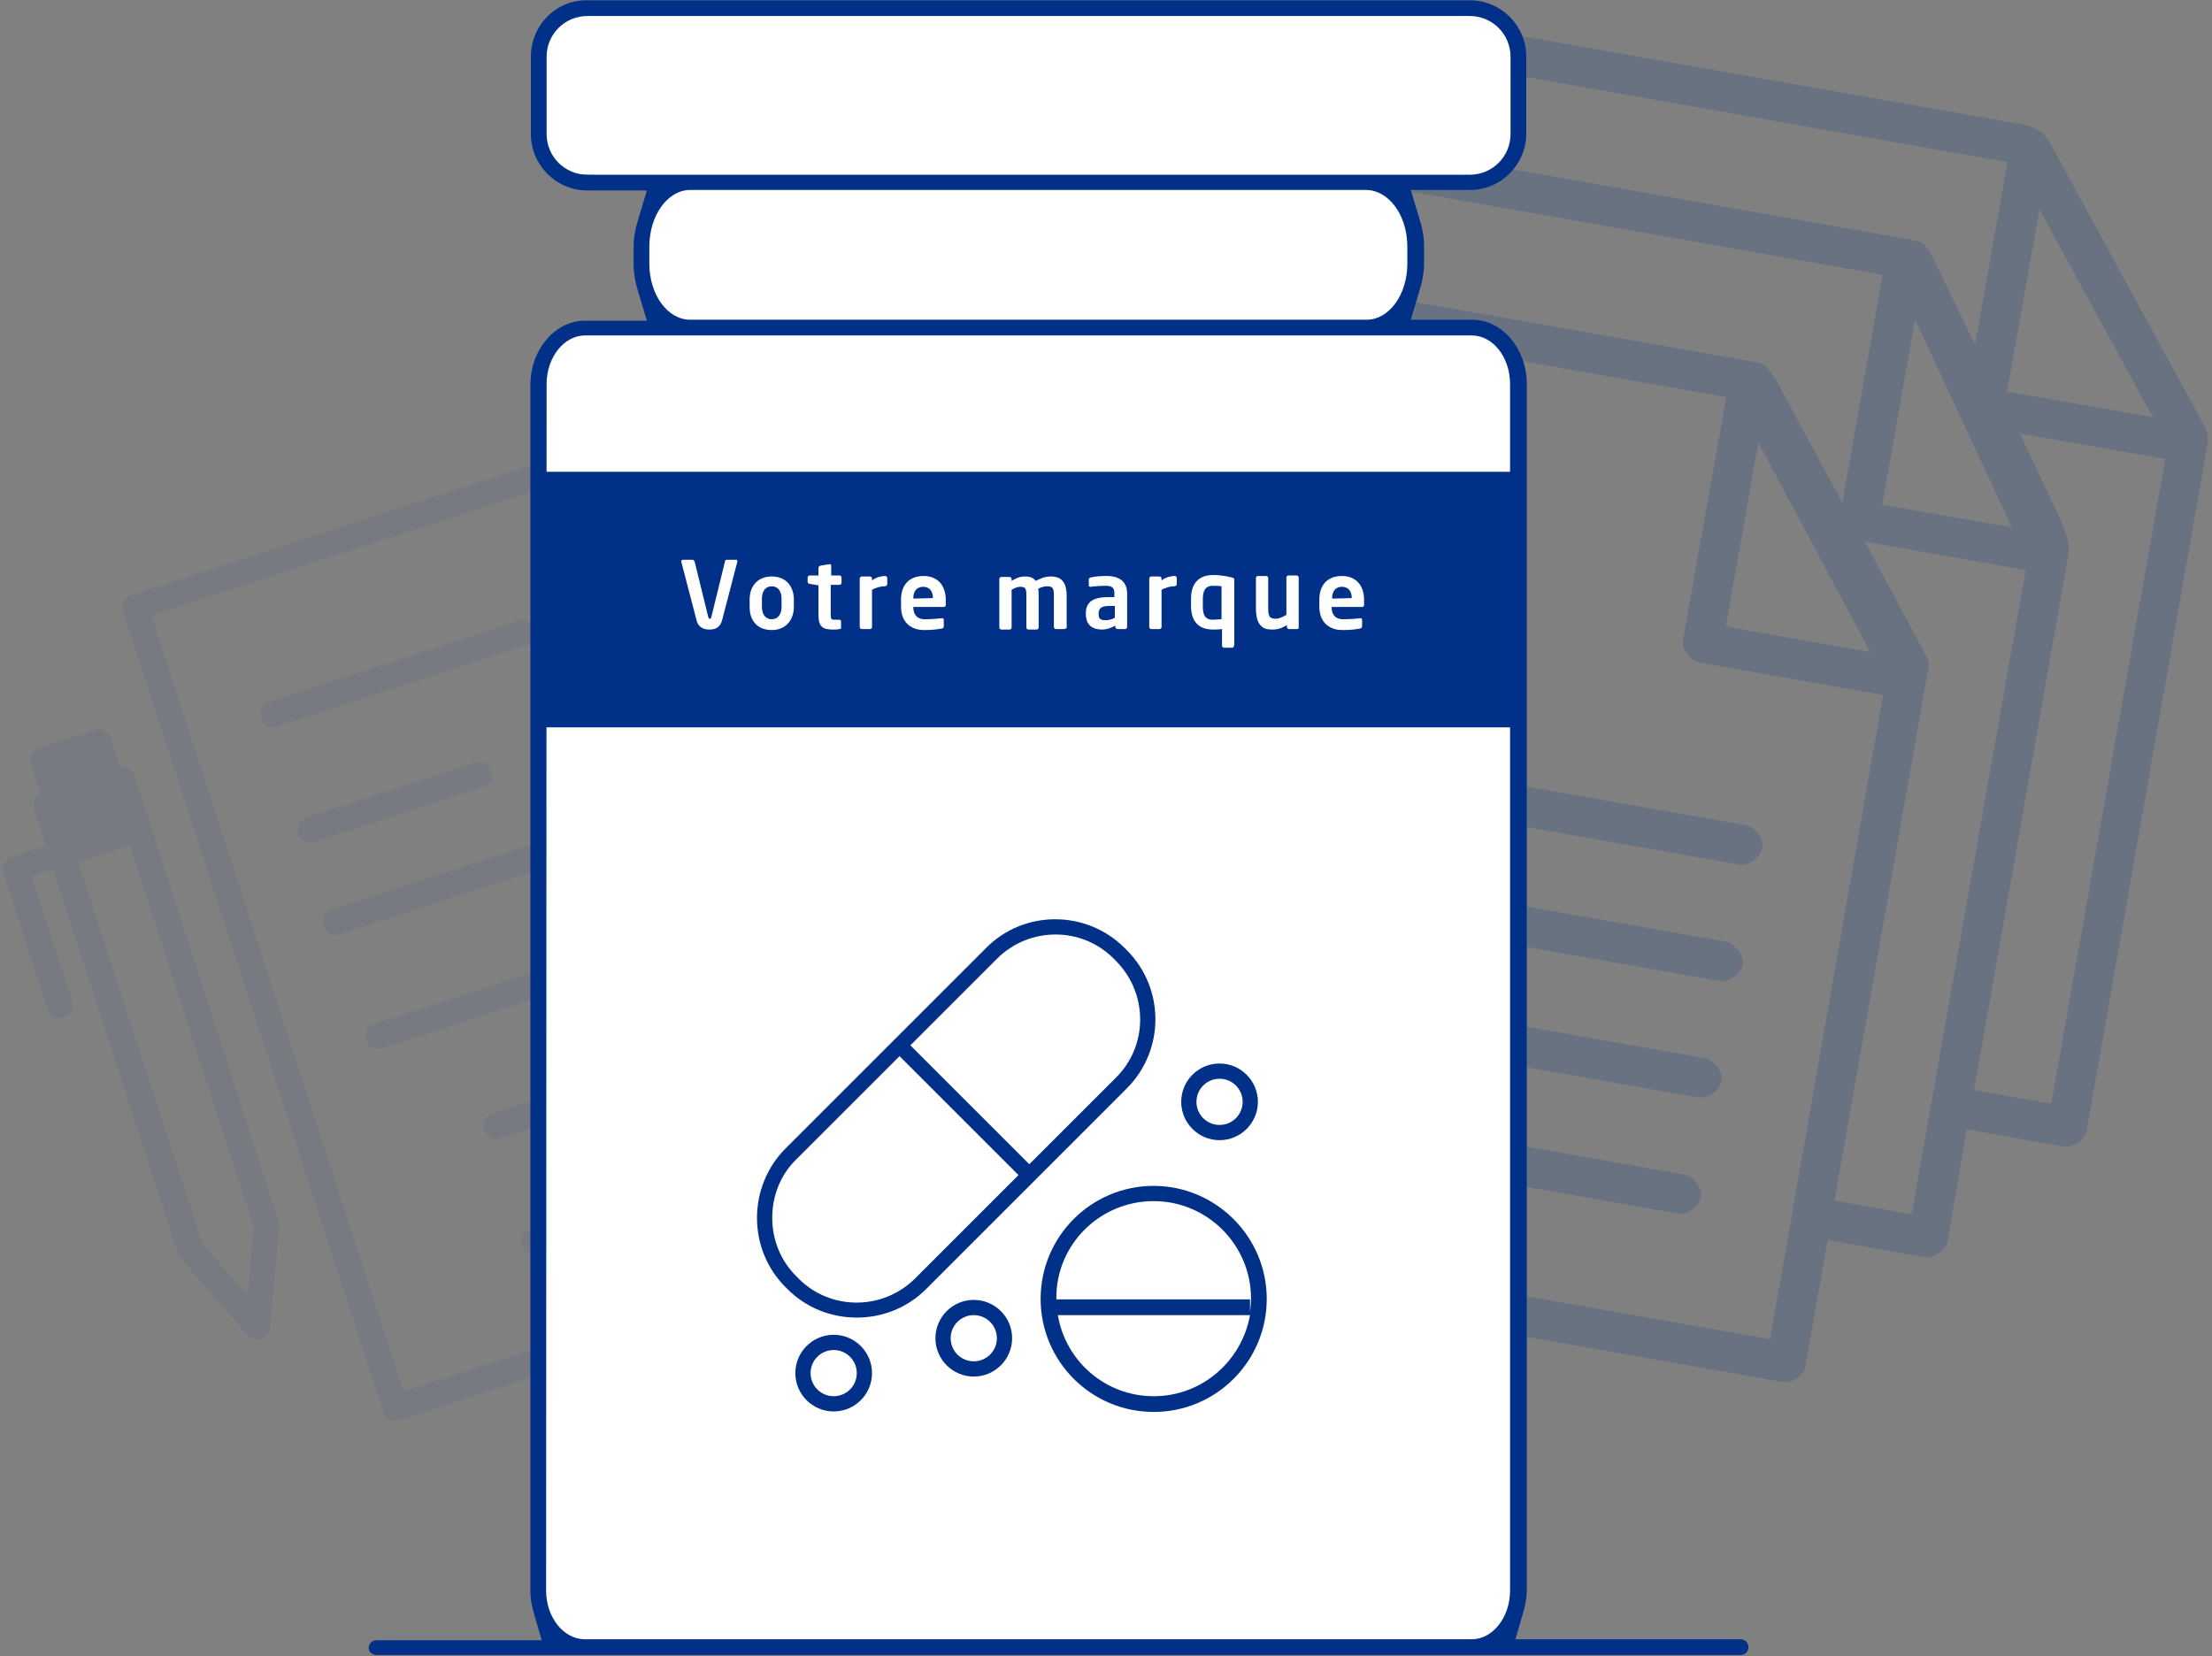 <?xml version="1.0" encoding="UTF-8"?> <!-- Generator: Adobe Illustrator 21.1.0, SVG Export Plug-In . SVG Version: 6.00 Build 0) --> <svg xmlns="http://www.w3.org/2000/svg" xmlns:xlink="http://www.w3.org/1999/xlink" version="1.1" id="Calque_1" x="0px" y="0px" viewBox="0 0 450 337" style="enable-background:new 0 0 450 337;" xml:space="preserve"><rect x="0" y="0" width="450" height="337" fill="#808080" stroke="none"/> <style type="text/css"> .st0{opacity:7.000000e-02;} .st1{fill:#003087;} .st2{opacity:0.18;} .st3{fill:#FFFFFF;} .st4{enable-background:new ;} </style> <g transform="translate(-63 -4)"> <g class="st0"> <path class="st1" d="M265.1,251.1L223,121.6c-0.3-0.8-0.8-1.4-1.4-1.7l-44.4-22.4c-0.6-0.3-1.5-0.3-2-0.2l-85.5,27.8 c-1.2,0.4-2.2,1.8-1.6,3.5L141,291.4c0.5,1.5,1.8,2.1,3.3,1.6l119.1-38.7C264.9,253.9,265.6,252.6,265.1,251.1z M213.4,121.5 l0.4,0.2l-25.2,8.2l-8.1-25L213.4,121.5z M145.1,287.1L93.8,129.2l80.3-26.1l10.1,31.2c0.5,1.5,1.8,2.1,3.3,1.6l31.4-10.2 L259.3,250L145.1,287.1z"></path> <path class="st1" d="M171.8,132c-0.5-1.5-1.8-2.2-3.3-1.7l-50.7,16.5c-1.5,0.5-2.2,1.8-1.7,3.3s1.8,2.2,3.3,1.7l50.7-16.5 C171.3,134.9,172.3,133.5,171.8,132z"></path> <path class="st1" d="M194.8,157.4c0.5,1.5,1.9,2.2,3.4,1.7l12.4-4c1.5-0.5,2.2-1.9,1.7-3.4l-4-12.3c-0.5-1.5-1.9-2.2-3.4-1.7 l-12.4,4c-1.5,0.5-2.2,1.9-1.7,3.4L194.8,157.4z"></path> <path class="st1" d="M212.1,210.6l4.1,12.6c0.5,1.5,1.8,2.1,3.2,1.6l12.6-4.1c1.5-0.5,2.1-1.8,1.7-3.2l-4.1-12.6 c-0.5-1.5-1.8-2.1-3.2-1.6l-12.6,4.1C212.6,207.7,211.6,209.1,212.1,210.6z"></path> <path class="st1" d="M162.9,160.9c-0.5-1.5-1.8-2.2-3.3-1.7l-34.2,11.1c-1.5,0.5-2.2,1.8-1.7,3.3s1.8,2.2,3.3,1.7l34.2-11.1 C162.8,163.7,163.4,162.4,162.9,160.9z"></path> <path class="st1" d="M200.7,221.2c-0.5-1.5-1.8-2.2-3.3-1.7l-34.2,11.1c-1.5,0.5-2.2,1.8-1.7,3.3s1.8,2.2,3.3,1.7l34.2-11.1 C200.6,224,201.2,222.7,200.7,221.2z"></path> <path class="st1" d="M219.8,234.2l4.1,12.6c0.5,1.5,1.8,2.1,3.2,1.6l12.6-4.1c1.5-0.5,2.1-1.7,1.7-3.2l-4.1-12.6 c-0.5-1.5-1.8-2.1-3.2-1.6l-12.6,4.1C220.2,231.3,219.3,232.6,219.8,234.2z"></path> <path class="st1" d="M204.9,243.1l-0.2,0.1l0,0l-29.6,9.6l-4.1,1.3c-1.6,0.5-2.3,1.9-1.8,3.4s1.9,2.2,3.5,1.7h0.2l0,0l33.5-10.9 l0,0l0.2-0.1c1.6-0.5,2.3-1.9,1.8-3.4C207.9,243.2,206.5,242.6,204.9,243.1z"></path> <path class="st1" d="M206.1,183.7c-1.2,0.4-2.1,2-1.7,3.2l4.1,12.6c0.5,1.5,1.8,2.1,3.2,1.6l12.6-4.1c1.5-0.5,2.1-1.8,1.7-3.2 l-4.1-12.6c-0.5-1.5-1.8-2.1-3.2-1.6L206.1,183.7z"></path> <path class="st1" d="M90.4,161.9c-0.4-1.3-1.5-2-2.8-1.8h-0.2l-1.9-5.9c-0.5-1.5-1.8-2.1-3.3-1.6L71,156.2 c-1.5,0.5-2.2,1.8-1.7,3.3l1.9,5.9l-0.1,0.1c-1.1,0.6-1.6,1.8-1.2,3.1l2.4,7.5l-6.9,2.2c-1.5,0.5-2.1,2.1-1.7,3.3l9,27.8 c0.5,1.5,1.8,2.1,3.3,1.6s2.2-1.8,1.7-3.3l-8.3-25.4l4.4-1.4l25.4,78.2c0.1,0.2,0.2,0.7,0.5,0.9l13.7,15.7c0.6,0.9,1.8,1,2.7,0.7 c1-0.3,1.6-1,1.8-2.2l1.9-20.6v-0.1c0.1-0.3,0-0.8-0.1-1L90.4,161.9z M113.4,267.6l-9.2-10.5l-25.3-77.7l10.5-3.4l25.2,77.7 L113.4,267.6z"></path> <path class="st1" d="M217.3,163.6c-0.5-1.5-1.8-2.2-3.3-1.7l-83.6,27.2c-1.2,0.4-2.2,1.8-1.6,3.3c0.5,1.5,1.8,2.2,3.3,1.7 l83.6-27.2C217.2,166.4,217.8,165.2,217.3,163.6z"></path> <path class="st1" d="M193.1,197.6c-0.5-1.5-1.8-2.2-3.3-1.7l-50.9,16.5c-1.3,0.4-1.9,1.8-1.4,3.2c0.5,1.5,1.8,2.2,3.3,1.7 l50.7-16.5C192.9,200.4,193.6,199.1,193.1,197.6z"></path> </g> <g class="st2"> <path class="st1" d="M418.1,171.9l-97.7-17.2l0,0c-0.9-0.2-1.9,0.1-2.8,0.8c-1,0.7-1.7,1.6-1.8,2.5c-0.2,0.9,0.2,2,0.9,3 c0.7,0.9,1.5,1.5,2.4,1.7h0.1l97.5,17.2c1,0.2,2-0.1,3-0.8s1.6-1.6,1.8-2.5c0.2-0.9-0.1-2-0.8-2.9 C419.9,172.7,419.1,172.1,418.1,171.9z"></path> <path class="st1" d="M405.6,243L308,225.7c-0.9-0.1-1.9,0.1-2.8,0.8c-1,0.7-1.7,1.6-1.8,2.5c-0.2,0.9,0.2,2,0.8,3 c0.7,0.9,1.5,1.5,2.4,1.7h0.1l97.5,17.2c0.9,0.3,2-0.1,3-0.8s1.6-1.6,1.8-2.5c0.2-0.9-0.1-2-0.9-2.9 C407.4,243.7,406.5,243.2,405.6,243z"></path> <path class="st1" d="M409.8,219.3l-97.6-17.2l0,0c-0.9-0.2-1.9,0.1-2.8,0.8c-1,0.7-1.6,1.6-1.8,2.5c-0.2,0.9,0.2,2,0.8,3 c0.7,0.9,1.5,1.5,2.4,1.7h0.1l97.5,17.2c0.9,0.1,2-0.1,3-0.8s1.6-1.6,1.8-2.5c0.2-0.9-0.1-2-0.9-2.9 C411.6,220.1,410.7,219.5,409.8,219.3z"></path> <path class="st1" d="M414,195.6l-97.6-17.2l0,0c-0.9-0.2-1.9,0.1-2.8,0.8c-1,0.7-1.6,1.6-1.8,2.5c-0.2,0.9,0.2,2,0.9,3 c0.7,0.9,1.5,1.5,2.4,1.7h0.1l97.5,17.2c0.9,0.3,2-0.1,3-0.8s1.6-1.6,1.8-2.4c0.2-0.9-0.1-2-0.8-2.9 C415.8,196.4,414.9,195.7,414,195.6z"></path> <path class="st1" d="M511.4,90.6L511.4,90.6l-31.3-57.4c-1.2-2.3-3-3.4-6.3-4L364.3,9.9c-1.9-0.3-4.4,1.4-4.7,3.3l-4,22.7l-16.7-3 c-1.9-0.3-4.4,1.4-4.7,3.3l-4.5,25.6l-22.6-4l0,0c-0.9-0.2-1.9,0.1-2.9,0.8s-1.6,1.6-1.8,2.5l-33.9,192.3c-0.2,0.9,0.1,2,0.8,2.9 c0.7,1,1.6,1.6,2.5,1.8l153.9,27.1c0.9,0.2,2-0.1,2.9-0.8c0.9-0.7,1.6-1.6,1.7-2.5l4.5-25.6l19.7,3.5c0.9,0.2,2-0.1,3-0.9 c1-0.7,1.6-1.5,1.7-2.4l3.9-22.7l19.7,3.5c1.9,0.3,4.4-1.4,4.7-3.3L512,94.9C512.4,93,512.1,91.9,511.4,90.6z M477.9,46.6 L499,85.3l2,3.6l-29.7-5.2L477.9,46.6z M472.3,111.3l-26.4-4.6l6.7-37.7l18.1,38.9L472.3,111.3z M366.9,18.5L471.4,37l-6.6,37.2 l-8.2-17c-1.7-3.6-2.3-4-5.3-4.5l-87.7-15.5L366.9,18.5z M341.5,41.5L446,59.9l-8.2,46.4l-13.2-24.4c-0.2-0.3-0.4-0.7-0.6-1 c-0.9-1.4-1.7-2.8-3.3-3.1l-1-0.2l0,0c-9-1.6-79.4-14-80.2-14.1l-1.9-0.3L341.5,41.5z M443.5,136.7l-29.4-5.2l6.6-37.5 L443.5,136.7z M423.1,276.5l-145.9-25.7l32.5-184.4l104.5,18.4l-8.8,49.3c-0.2,0.9,0.1,1.9,0.8,2.9c0.7,1,1.6,1.6,2.5,1.8l0,0 l37.4,6.6L423.1,276.5z M451.9,251.1l-15.7-2.8l19.1-108.4c0.2-0.6,0.1-1.6-0.5-2.5l-12.4-23.2l32.7,5.8L451.9,251.1z M480.3,228.6l-15.7-2.8l19.1-108.5c0.5-2.6-0.3-4.5-1-6.2c-0.1-0.3-0.3-0.7-0.4-1.1l-8.4-17.8l29.6,5.2L480.3,228.6z"></path> <path class="st1" d="M323.8,136l35.5,6.3c1.9,0.3,4.4-1.4,4.7-3.3l6.3-35.5c0.3-1.9-1.4-4.4-3.3-4.7l-35.5-6.3 c-1.9-0.3-4.3,1.4-4.7,3.3l-6.3,35.5C320.2,133.2,321.9,135.7,323.8,136z"></path> </g> <g transform="translate(140 3)"> <g> <polygon class="st3" points="33.3,74.5 38.4,68 220.3,68 225.8,68 229.4,71.8 230.3,75.5 231.9,92.1 231.8,319.5 230.3,329.7 227.1,335.7 215.4,336.6 36.6,335.7 34.2,330.6 32.2,320.8 33.1,78.1 "></polygon> <polygon class="st3" points="36,4 32.5,15 32.5,25.3 36,36.3 67,37.6 223.1,38.3 228.2,35.4 231.2,31.6 231.9,23.5 231.2,10.7 228.3,4 223.7,2.4 40.2,2.4 "></polygon> <polygon class="st3" points="56.1,39.3 53.3,48.4 53.3,57.1 56.1,66.3 80.6,67.4 203.8,68 207.9,65.6 210.3,62.4 210.8,55.6 210.3,44.9 208,39.3 204.4,37.9 59.4,37.9 "></polygon> </g> <g transform="translate(0 .756)"> <path class="st1" d="M34.2,78.4c0-5.4,3.5-9.9,7.8-9.9h180.4c4.3,0,7.8,4.4,7.8,9.9v245.5c0,5.4-3.5,9.9-7.8,9.9H42 c-4.3,0-7.9-4.4-7.9-9.9L34.2,78.4z M209.3,50.4v3.5c0,6.3-3.7,11.4-8.3,11.4H63.4c-4.6,0-8.3-5.1-8.3-11.4v-3.5 c0-6.3,3.7-11.5,8.3-11.5H201C205.6,39,209.3,44.1,209.3,50.4L209.3,50.4z M42.5,35.8c-4.6,0-8.3-3.7-8.3-8.3V11.8 c0-4.6,3.7-8.3,8.3-8.3H222c4.6,0,8.3,3.7,8.3,8.3v15.7c0,4.6-3.7,8.3-8.3,8.3H42.5z M-0.4,337h277.5c0.9,0,1.6-0.7,1.6-1.6 s-0.7-1.6-1.6-1.6h-45.8l1.7-5.9c0.4-1.5,0.6-2.8,0.6-4V78.4c0-7.2-5-13.1-11.1-13.1H210l1.8-6c0.6-1.9,0.9-3.7,0.9-5.5v-3.5 c0-1.8-0.3-3.6-0.9-5.4l-1.8-6h12c6.4,0,11.5-5.2,11.5-11.5V11.8c0-6.4-5.2-11.5-11.5-11.5H42.5C36.1,0.2,31,5.4,31,11.8v15.7 C31,33.8,36.1,39,42.5,39h12.1l-1.8,6c-0.6,1.9-0.9,3.7-0.9,5.5V54c0,1.8,0.3,3.6,0.9,5.5l1.8,6H42c-6.1,0-11.1,5.9-11.1,13.1 v245.5c0,1.2,0.2,2.5,0.6,4l1.7,5.9H-0.4c-0.9,0-1.6,0.7-1.6,1.6C-2,336.3-1.3,337-0.4,337L-0.4,337z"></path> </g> </g> <path class="st1" d="M272.4,240.9l-24.2-24.2l17.6-17.6c6.6-6.6,17.3-6.6,23.8,0l0.4,0.4c6.6,6.6,6.6,17.3,0,23.8L272.4,240.9z M249.2,264.1c-6.6,6.6-17.3,6.6-23.8,0l-0.4-0.4c-3.2-3.2-4.9-7.4-4.9-11.9c0-4.5,1.7-8.8,4.9-11.9l21-21l24.2,24.2L249.2,264.1z M292.2,197.3l-0.4-0.4c-7.8-7.8-20.5-7.8-28.2,0l-40.8,40.8c-3.7,3.7-5.8,8.8-5.8,14.1c0,5.4,2.1,10.4,5.8,14.1l0.4,0.4 c3.9,3.9,9,5.8,14.1,5.8s10.2-1.9,14.1-5.8l40.8-40.8C300,217.7,300,205.1,292.2,197.3L292.2,197.3z M297.7,288.1 c-9.8,0-17.9-7.1-19.5-16.5h39.1C315.6,281,307.5,288.1,297.7,288.1 M297.7,248.4c10.9,0,19.8,8.9,19.8,19.8c0,1-0.1,1.9-0.2,2.8 v-2.6h-39.4c0-0.1,0-0.1,0-0.2C277.8,257.3,286.7,248.4,297.7,248.4 M297.7,245.3c-12.7,0-23,10.3-23,23c0,12.7,10.3,23,23,23 s23-10.3,23-23C320.7,255.6,310.3,245.3,297.7,245.3 M311.1,223.5c2.6,0,4.7,2.1,4.7,4.7c0,2.6-2.1,4.7-4.7,4.7s-4.7-2.1-4.7-4.7 S308.5,223.5,311.1,223.5 M311.1,236c4.3,0,7.8-3.5,7.8-7.8s-3.5-7.8-7.8-7.8s-7.8,3.5-7.8,7.8C303.3,232.5,306.8,236,311.1,236 M261.1,281c-2.6,0-4.7-2.1-4.7-4.7s2.1-4.7,4.7-4.7s4.7,2.1,4.7,4.7C265.8,278.9,263.7,281,261.1,281 M261.1,268.5 c-4.3,0-7.8,3.5-7.8,7.8s3.5,7.8,7.8,7.8c4.3,0,7.8-3.5,7.8-7.8S265.4,268.5,261.1,268.5 M232.6,288.1c-2.6,0-4.7-2.1-4.7-4.7 s2.1-4.7,4.7-4.7c2.6,0,4.7,2.1,4.7,4.7S235.2,288.1,232.6,288.1 M232.6,275.6c-4.3,0-7.8,3.5-7.8,7.8s3.5,7.8,7.8,7.8 s7.8-3.5,7.8-7.8C240.4,279.1,236.9,275.6,232.6,275.6"></path> <rect x="173" y="100" class="st1" width="198" height="52"></rect> <g class="st4"> <path class="st3" d="M213,118.3l-3.1,11.9c-0.5,1.8-1.8,1.9-2.6,1.9s-2.2-0.2-2.6-1.9l-3.1-11.9v-0.1c0-0.2,0.2-0.3,0.3-0.3h2 c0.2,0,0.3,0.2,0.4,0.3l2.8,11.4c0.1,0.2,0.1,0.3,0.3,0.3s0.2-0.1,0.3-0.3l2.8-11.4c0-0.2,0.2-0.3,0.4-0.3h2 C212.9,117.9,213,118,213,118.3C213,118.2,213,118.3,213,118.3z"></path> <path class="st3" d="M220,132.2c-3,0-4.5-2-4.5-4.7V126c0-2.7,1.6-4.7,4.5-4.7s4.5,2,4.5,4.7v1.5 C224.5,130.1,222.9,132.2,220,132.2z M222,125.9c0-1.6-0.7-2.6-2-2.6s-2,1-2,2.6v1.5c0,1.6,0.7,2.6,2,2.6s2-1,2-2.6V125.9z"></path> <path class="st3" d="M233.8,132c-0.5,0.1-0.9,0.1-1.3,0.1c-2.1,0-3-0.5-3-3v-6l-1.8-0.3c-0.2,0-0.4-0.2-0.4-0.4v-0.9 c0-0.2,0.2-0.4,0.4-0.4h1.8v-1.6c0-0.2,0.2-0.3,0.4-0.4l1.8-0.3h0.1c0.2,0,0.3,0.1,0.3,0.3v2h1.7c0.2,0,0.4,0.2,0.4,0.4v1.1 c0,0.2-0.2,0.4-0.4,0.4H232v6c0,0.9,0.1,1.1,0.7,1.1h1c0.2,0,0.4,0.1,0.4,0.3v1.2C234.2,131.9,234,132,233.8,132z"></path> <path class="st3" d="M243,123.3c-1,0-1.8,0.3-2.6,0.7v7.6c0,0.2-0.2,0.4-0.4,0.4h-1.7c-0.2,0-0.4-0.2-0.4-0.4v-9.9 c0-0.2,0.2-0.4,0.4-0.4h1.7c0.2,0,0.4,0.2,0.4,0.4v0.4c0.9-0.7,2-0.9,2.7-0.9c0.2,0,0.4,0.2,0.4,0.4v1.4 C243.4,123.1,243.2,123.3,243,123.3z"></path> <path class="st3" d="M255,127.5h-6.2v0.1c0,1.1,0.5,2.4,2.3,2.4c1.4,0,2.7-0.1,3.5-0.2c0,0,0,0,0.1,0c0.2,0,0.3,0.1,0.3,0.3v1.3 c0,0.3-0.1,0.4-0.4,0.5c-1.2,0.2-2,0.3-3.7,0.3c-1.9,0-4.6-1-4.6-4.8V126c0-3,1.7-4.8,4.6-4.8c2.9,0,4.5,2,4.5,4.8v1.1 C255.4,127.3,255.3,127.5,255,127.5z M252.8,125.7c0-1.5-0.8-2.3-2-2.3s-2,0.8-2,2.3v0.1L252.8,125.7L252.8,125.7z"></path> <path class="st3" d="M279.5,132h-1.7c-0.2,0-0.4-0.2-0.4-0.4v-6.5c0-1.5-0.3-1.8-1.4-1.8c-0.4,0-1.1,0.1-1.8,0.5 c0.1,0.4,0.1,0.9,0.1,1.4v6.5c0,0.2-0.2,0.4-0.4,0.4h-1.7c-0.2,0-0.4-0.2-0.4-0.4v-6.5c0-1.5-0.2-1.8-1.3-1.8 c-0.4,0-1,0.2-1.7,0.6v7.7c0,0.2-0.2,0.4-0.4,0.4h-1.7c-0.2,0-0.4-0.2-0.4-0.4v-9.9c0-0.2,0.2-0.4,0.4-0.4h1.7 c0.2,0,0.4,0.2,0.4,0.4v0.4c0.8-0.5,1.6-0.9,2.7-0.9s1.8,0.3,2.2,0.9c1-0.5,1.8-0.9,3.1-0.9c2.6,0,3.2,1.8,3.2,4v6.5 C279.9,131.8,279.7,132,279.5,132z"></path> <path class="st3" d="M291.9,132h-1.6c-0.2,0-0.4-0.2-0.4-0.4v-0.3c-0.9,0.5-1.8,0.8-2.7,0.8c-1.6,0-3.3-0.6-3.3-3.2v-0.1 c0-2.2,1.3-3.3,4.6-3.3h1.2v-0.8c0-1.2-0.6-1.5-1.7-1.5c-1.2,0-2.5,0.1-3.1,0.2h-0.1c-0.2,0-0.3-0.1-0.3-0.3v-1.2 c0-0.2,0.1-0.3,0.4-0.4c0.8-0.2,1.9-0.3,3.2-0.3c2.7,0,4.2,1.2,4.2,3.6v6.8C292.3,131.8,292.1,132,291.9,132z M289.8,127.3h-1.2 c-1.7,0-2.1,0.6-2.1,1.6v0.1c0,0.9,0.4,1.2,1.4,1.2c0.7,0,1.4-0.2,1.9-0.5L289.8,127.3L289.8,127.3z"></path> <path class="st3" d="M301.9,123.3c-1,0-1.8,0.3-2.6,0.7v7.6c0,0.2-0.2,0.4-0.4,0.4h-1.7c-0.2,0-0.4-0.2-0.4-0.4v-9.9 c0-0.2,0.2-0.4,0.4-0.4h1.7c0.2,0,0.4,0.2,0.4,0.4v0.4c0.9-0.7,2-0.9,2.7-0.9c0.2,0,0.4,0.2,0.4,0.4v1.4 C302.3,123.1,302.1,123.3,301.9,123.3z"></path> <path class="st3" d="M313.7,135.8H312c-0.2,0-0.4-0.2-0.4-0.4V132c-0.7,0.1-1.4,0.1-1.8,0.1c-3.1,0-4.5-1.8-4.5-4.8v-1.5 c0-3,1.5-4.8,4.5-4.8c1.2,0,2.6,0.2,3.8,0.5c0.4,0.1,0.5,0.2,0.5,0.5v13.2C314,135.6,313.9,135.8,313.7,135.8z M311.5,123.3 c-0.4-0.1-1.1-0.1-1.8-0.1c-1.6,0-2,1.2-2,2.7v1.5c0,1.6,0.4,2.7,2,2.7c0.5,0,1.3-0.1,1.8-0.1V123.3z"></path> <path class="st3" d="M326.9,132h-1.7c-0.2,0-0.4-0.2-0.4-0.4v-0.4c-1,0.6-1.8,0.9-3,0.9c-1,0-1.8-0.2-2.3-0.8 c-0.7-0.7-1-1.9-1-3.5v-6.2c0-0.2,0.2-0.4,0.4-0.4h1.7c0.2,0,0.4,0.2,0.4,0.4v6.2c0,0.9,0.1,1.5,0.4,1.8c0.3,0.2,0.6,0.3,1.2,0.3 c0.7,0,1.6-0.5,2.1-0.8v-7.6c0-0.2,0.2-0.4,0.4-0.4h1.7c0.2,0,0.4,0.2,0.4,0.4v9.9C327.3,131.8,327.1,132,326.9,132z"></path> <path class="st3" d="M340.1,127.5h-6.2v0.1c0,1.1,0.5,2.4,2.3,2.4c1.4,0,2.7-0.1,3.5-0.2c0,0,0,0,0.1,0c0.2,0,0.3,0.1,0.3,0.3v1.3 c0,0.3-0.1,0.4-0.4,0.5c-1.2,0.2-2,0.3-3.7,0.3c-1.9,0-4.6-1-4.6-4.8V126c0-3,1.7-4.8,4.6-4.8s4.5,2,4.5,4.8v1.1 C340.5,127.3,340.4,127.5,340.1,127.5z M338,125.7c0-1.5-0.8-2.3-2-2.3s-2,0.8-2,2.3v0.1L338,125.7L338,125.7z"></path> </g> </g> </svg> 